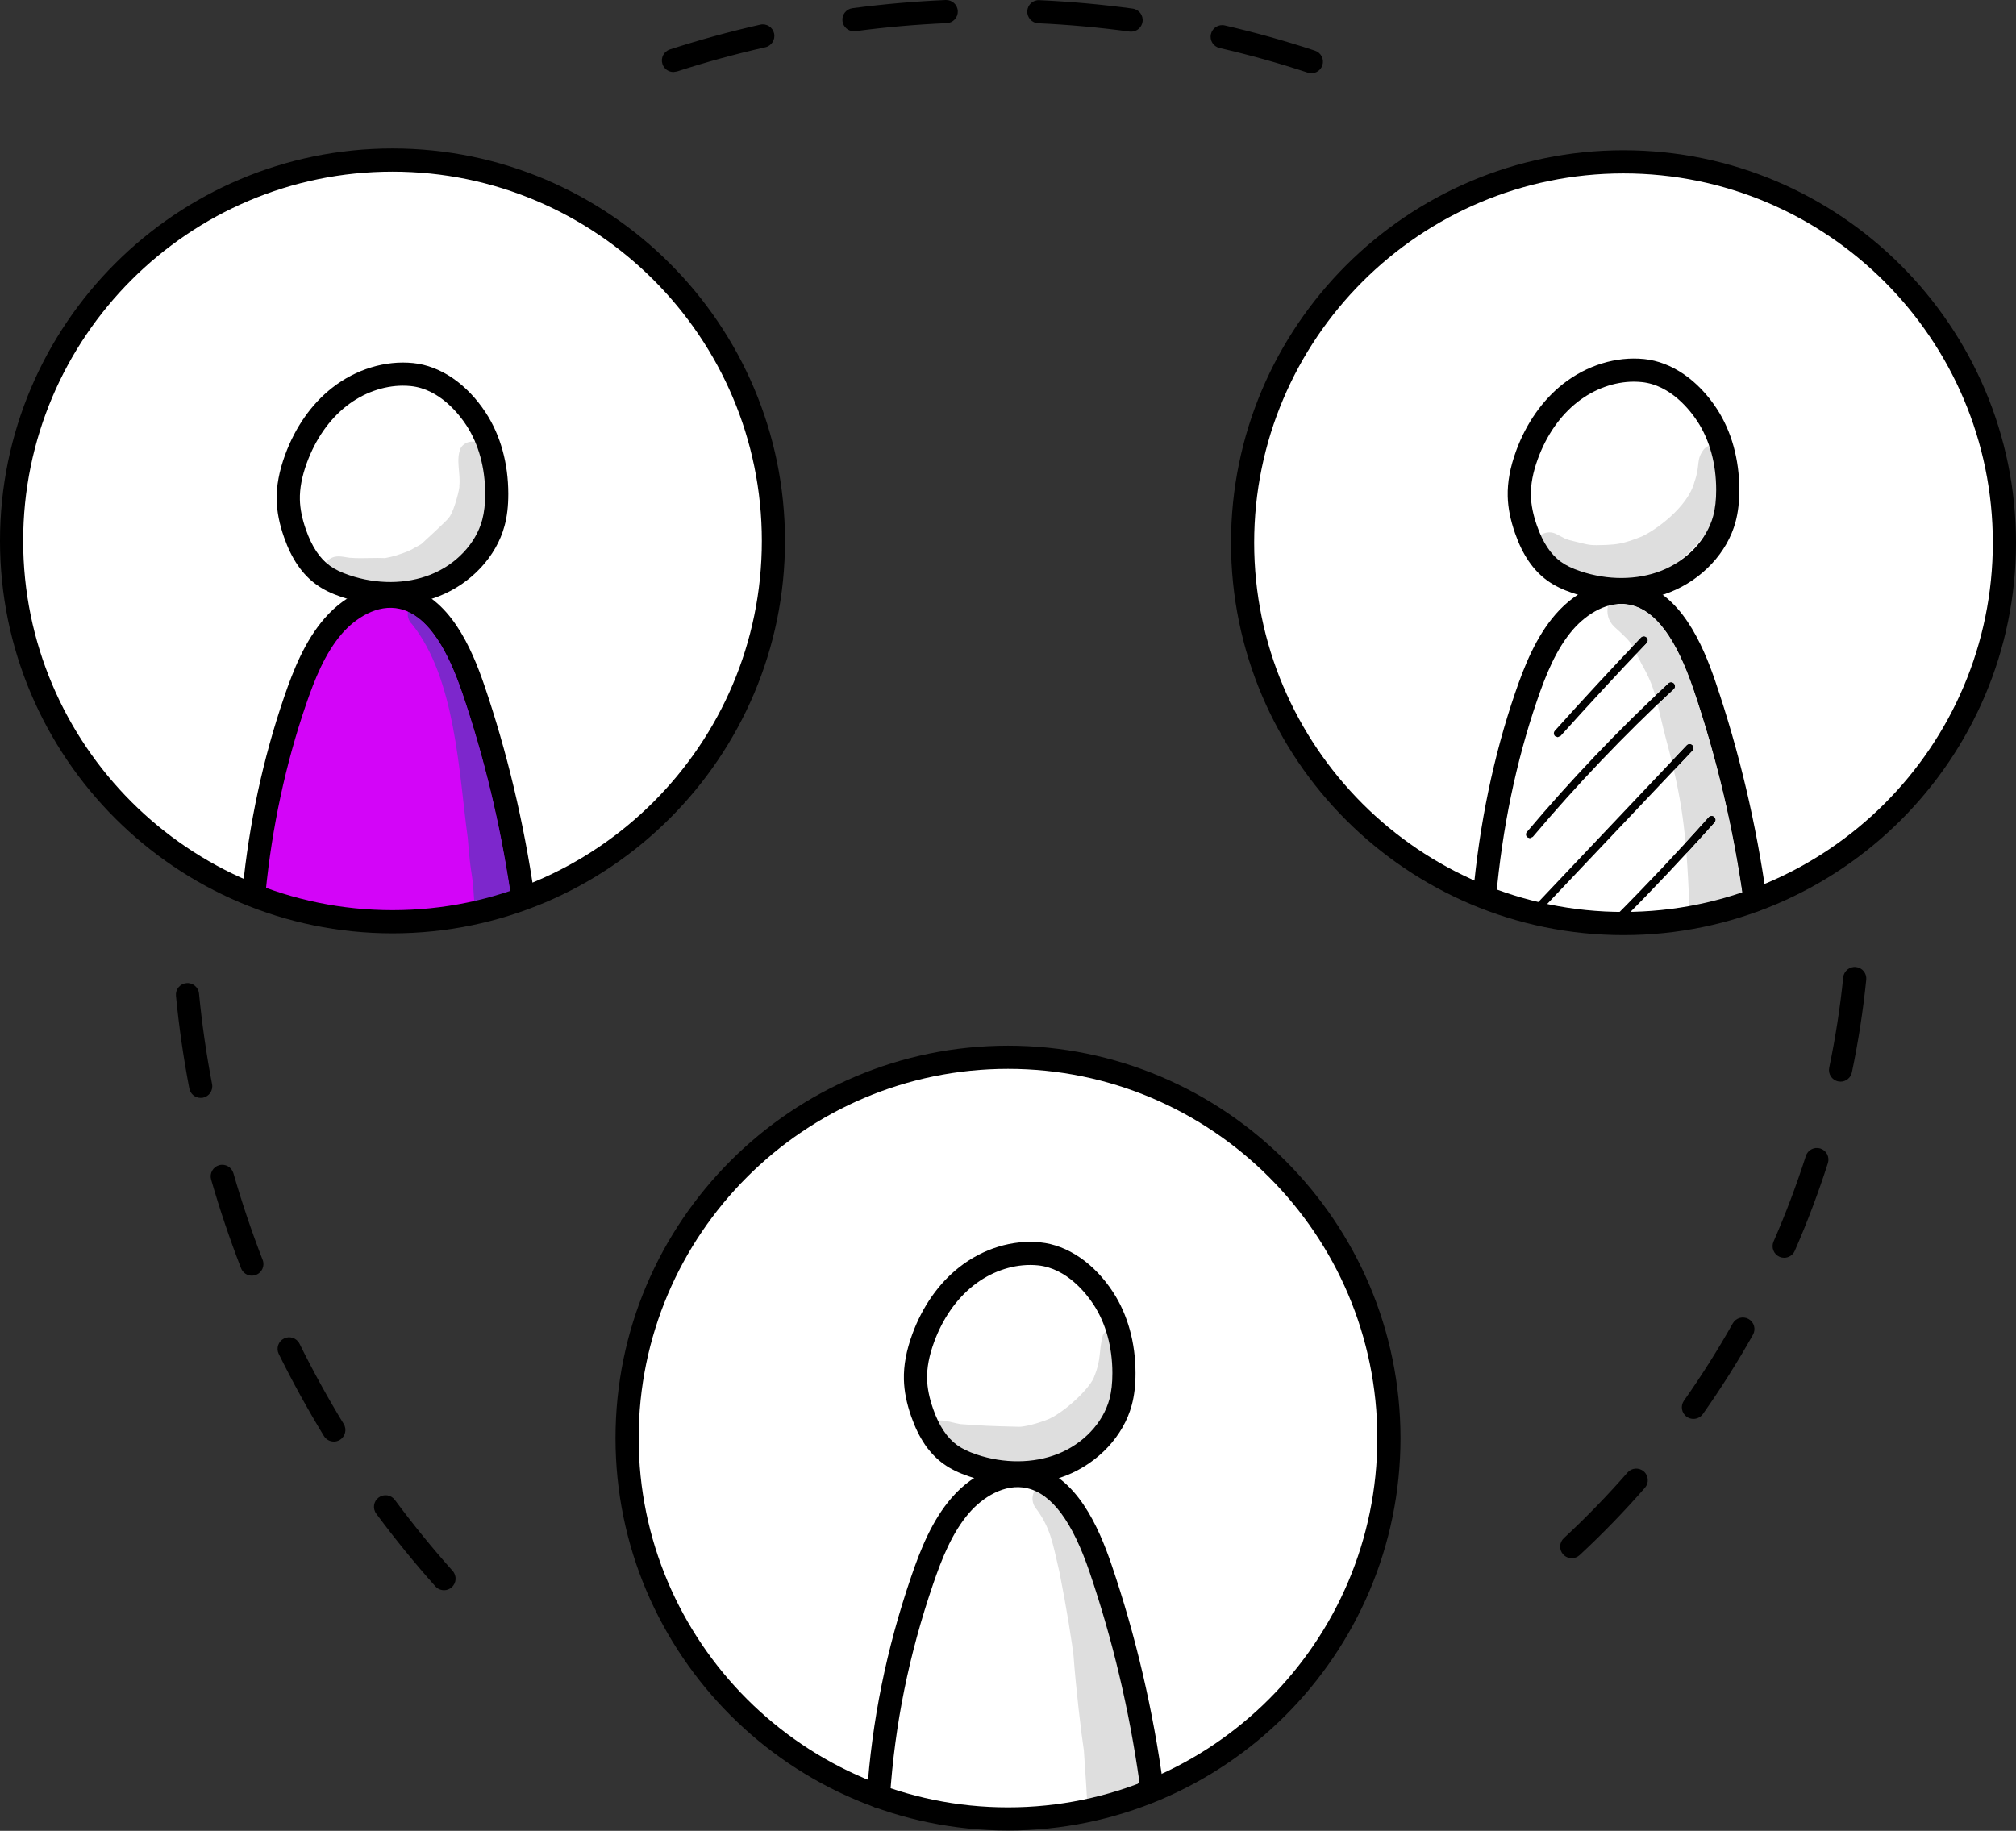 <svg fill="none" height="109" viewBox="0 0 120 109" width="120" xmlns="http://www.w3.org/2000/svg"><rect x="0" y="0" width="120" height="109" fill="#333333" stroke="none"/><path d="m37.521 85.39c0-12.778 9.97-22.676 22.268-22.676s22.267 9.898 22.267 22.676c0 12.777-9.969 23.133-22.267 23.133s-22.268-10.357-22.268-23.133z" fill="#fff"/><path d="m60.189 87.428c-.509 0-1.019-.036-1.519-.082-.662-.012-1.624-.534-3.01-.845-1.021-.256-.919-1.84.132-1.933.048-.005.096-.006.143-.006.41 0 .82.154 1.227.221 1.478.103 1.65.114 3.411.157.024.002.049.003.075.003.547 0 1.663-.392 1.862-.5 1.028-.505 2.466-1.91 2.638-2.531.419-1.047.228-1.359.497-2.429.127-.232.373-.346.617-.346.276 0 .55.146.65.431.179 1.077-.227 2.403-.531 3.45-.726 1.545-1.896 3.005-3.396 3.853-.874.429-1.833.557-2.796.557z" fill="#dedede"/><path d="m64.754 107.968c0-.008-.001-.015-.001-.021.071-.017.143-.034.214-.053-.071.025-.142.049-.214.074z" fill="#dedede"/><path d="m64.753 107.946c-.075-1.245-.144-2.492-.237-3.736-.156-1.003-.478-3.744-.616-5.647.017.131.035.26.052.39-.147-1.229-.459-3.191-.888-5.348-.423-1.826-.541-2.679-1.458-3.879-.441-.694.174-1.582.902-1.582.133 0 .271.03.406.096.367.118.534.508.775.781.208.273.387.566.53.879 1.167 2.951 1.957 6.047 2.777 9.111.654 2.454 1.181 6.509 1.259 7.499l.023.176c-.171.063-.339.137-.509.201-.365.137-.73.268-1.096.4-.568.206-1.134.41-1.704.607-.071.018-.143.035-.214.052z" fill="#dedede"/><path d="m52.288 107.635-.047-.001c-.38-.025-.667-.355-.642-.735.297-4.449 1.16-8.715 2.642-13.043.562-1.641 1.243-3.345 2.407-4.688 1.342-1.55 3.181-2.284 4.793-1.913 2.637.605 3.962 3.667 4.728 5.919 1.437 4.22 2.475 8.666 3.086 13.216.043.323-.146.632-.454.741l-.264.095c-.36.12-.751-.073-.873-.435-.085-.251-.016-.519.158-.698-.606-4.292-1.6-8.488-2.958-12.475-1.035-3.039-2.256-4.681-3.731-5.019-1.336-.307-2.655.559-3.444 1.472-1.01 1.165-1.627 2.721-2.144 4.231-1.442 4.212-2.283 8.363-2.571 12.688-.025.364-.328.644-.687.644z" fill="#000"/><path d="m61.319 75.31c-1.164 0-2.368.431-3.366 1.215-1.025.805-1.837 1.972-2.352 3.374-.297.813-.433 1.531-.417 2.197.013.547.131 1.13.361 1.787.354 1.012.824 1.717 1.434 2.156.299.213.664.39 1.155.556 1.622.547 3.378.537 4.817-.031 1.523-.6 2.705-1.851 3.086-3.266.12-.446.177-.955.176-1.556-.003-1.545-.388-2.95-1.114-4.065-.421-.646-1.588-2.168-3.314-2.344-.154-.015-.309-.024-.465-.024zm-.757 13.065c-.957 0-1.934-.158-2.87-.473-.624-.21-1.106-.446-1.519-.742-.848-.609-1.48-1.532-1.931-2.821-.278-.793-.421-1.515-.438-2.207-.021-.844.144-1.729.501-2.706.602-1.643 1.569-3.021 2.795-3.984 1.409-1.107 3.166-1.647 4.822-1.478h.001c1.632.165 3.21 1.246 4.329 2.962.873 1.339 1.335 3.005 1.338 4.816.001.722-.072 1.35-.225 1.916-.491 1.827-1.99 3.433-3.911 4.191-.893.35-1.881.527-2.893.527z" fill="#000"/><path d="m60 63.633c-12.122 0-21.984 9.862-21.984 21.984 0 12.121 9.862 21.984 21.984 21.984s21.984-9.863 21.984-21.984c0-12.122-9.862-21.984-21.984-21.984zm0 45.346c-12.883 0-23.363-10.48-23.363-23.361 0-12.883 10.48-23.364 23.363-23.364s23.363 10.48 23.363 23.364c0 12.882-10.48 23.361-23.363 23.361z" fill="#000"/><path d="m74.468 32.081c0-12.777 9.872-22.444 22.17-22.444 12.297 0 22.365 9.668 22.365 22.444 0 12.777-9.97 23.135-22.268 23.135-12.298 0-22.268-10.358-22.268-23.135z" fill="#fff"/><path d="m104.473 54.27c-.339 0-.635-.25-.682-.595-.602-4.339-1.607-8.594-2.986-12.645-1.035-3.038-2.256-4.681-3.731-5.02-1.34-.307-2.653.56-3.443 1.472-1.011 1.167-1.628 2.724-2.145 4.233-1.243 3.63-2.062 7.575-2.434 11.719-.034.379-.378.658-.749.625-.379-.034-.659-.369-.625-.749.382-4.254 1.224-8.306 2.503-12.043.562-1.64 1.242-3.343 2.407-4.689 1.343-1.55 3.179-2.284 4.794-1.912 2.635.604 3.961 3.667 4.727 5.918 1.408 4.134 2.433 8.474 3.046 12.9.053.377-.21.725-.587.777z" fill="#000"/><path d="m92.721 43.889-.153-.059c-.094-.085-.102-.23-.017-.325 1.678-1.868 3.402-3.734 5.127-5.542.088-.091.234-.094.325-.008.092.088.095.233.008.325-1.722 1.806-3.443 3.667-5.117 5.532z" fill="#000"/><path d="m91.063 49.905-.148-.054c-.097-.082-.11-.227-.027-.323 2.617-3.104 5.452-6.079 8.424-8.841.093-.087.239-.082.325.012.087.093.082.238-.011.325-2.961 2.75-5.782 5.71-8.388 8.8z" fill="#000"/><path d="m91.383 54.463-.158-.063c-.092-.087-.096-.234-.009-.325l9.186-9.701c.087-.091.232-.096.325-.008.092.087.095.232.009.324l-9.186 9.702z" fill="#000"/><path d="m96.271 54.985-.162-.066c-.09-.09-.09-.235-.001-.326 1.912-1.917 3.796-3.915 5.601-5.936.085-.095.23-.103.325-.019.094.085.102.23.018.324-1.81 2.028-3.701 4.032-5.618 5.956z" fill="#000"/><path d="m95.257 34.773c-1.133-.159-2.302-.636-3.478-1.43-.667-.362-.523-1.441.211-1.617.076-.021.155-.032.234-.032.157 0 .313.041.448.12.592.304.428.235.744.343.983.231 1.08.3 1.618.3.151 0 .336-.005.584-.014.589-.037.961-.043 2.101-.5.766-.343 2.744-1.721 3.141-3.253.372-1.056.063-1.283.565-1.949.184-.191.445-.287.703-.287.259 0 .518.095.702.287.356.324.3.813.229 1.244-.102 1.083-.473 2.129-1.008 3.073-1.349 2.01-2.925 3.215-4.628 3.62-.013-.004-.025-.006-.038-.009-.278-.064-.562-.095-.849-.095-.424 0-.854.068-1.278.199z" fill="#dedede"/><path d="m96.098 34.831c-.278 0-.559-.019-.842-.059.424-.131.855-.199 1.278-.199.287 0 .571.031.849.095.013.003.025.005.038.009-.434.103-.875.155-1.323.154z" fill="#000"/><path d="m100.652 54.638-.016-.199c-.026-.168-.049-.337-.075-.504-.055-1.195-.106-2.204-.178-3.134.563-.609 1.12-1.223 1.669-1.838.084-.094.076-.239-.018-.324-.044-.039-.099-.058-.153-.058-.063 0-.126.025-.172.077-.454.509-.914 1.016-1.379 1.522-.132-1.446-.331-2.743-.696-4.327l1.102-1.163c.087-.092.083-.237-.009-.324-.044-.043-.101-.063-.158-.063-.06 0-.121.024-.166.071l-.895.946c-.105-.431-.222-.884-.353-1.368-.22-.845-.356-1.477-.491-2.023.319-.304.64-.606.962-.905.092-.087.098-.232.011-.325-.045-.049-.107-.073-.168-.073-.056 0-.112.02-.157.062-.262.243-.522.489-.782.735-.176-.611-.392-1.155-.799-1.859-.137-.265-.24-.474-.325-.645.202-.213.404-.425.606-.637.087-.092.084-.237-.008-.325-.044-.042-.101-.062-.158-.062-.061 0-.121.024-.167.071-.166.174-.331.348-.497.523-.209-.366-.397-.543-1.093-1.173-.376-.361-.47-.823-.376-1.244.261-.077.53-.12.803-.12.186 0 .373.021.56.063 1.475.339 2.695 1.981 3.731 5.02 1.379 4.05 2.384 8.305 2.986 12.645.011.075.032.147.065.211-.095.047-.19.094-.284.14-.62.168-1.241.33-1.866.474-.352.043-.704.091-1.055.137z" fill="#dedede"/><g fill="#000"><path d="m103.857 53.886c-.033-.064-.054-.136-.065-.211-.602-4.339-1.607-8.594-2.986-12.645-1.036-3.038-2.256-4.681-3.731-5.02-.187-.043-.375-.063-.56-.063-.272 0-.542.043-.803.12.139-.621.687-1.156 1.344-1.156.181 0 .37.04.561.13 1.271.7 2.08 2.011 2.704 3.285 2.104 3.799 2.622 8.203 3.396 12.408.215.977.43 1.952.561 2.941-.14.069-.281.139-.421.209z"/><path d="m97.405 38.917c-.089-.176-.157-.314-.224-.431.166-.175.331-.349.497-.523.045-.047.106-.071.167-.071.057 0 .114.021.158.062.092.088.095.233.008.325-.202.212-.404.424-.606.637z"/><path d="m98.663 41.929c-.043-.176-.088-.344-.134-.507.26-.246.52-.491.782-.735.044-.042.101-.062.157-.062.062 0 .123.025.168.073.087.093.082.238-.011.325-.322.3-.643.601-.962.905z"/><path d="m99.635 45.852c-.041-.174-.082-.351-.127-.533l.895-.946c.045-.047.106-.071.167-.071.057 0 .113.021.157.063.092.087.096.232.009.324z"/><path d="m100.383 50.801c-.017-.211-.034-.418-.053-.622.464-.505.924-1.013 1.379-1.522.046-.052.108-.077.172-.077.054 0 .108.019.152.058.095.085.103.23.019.324-.55.616-1.106 1.229-1.669 1.838z"/><path d="m97.258 22.723c-1.163 0-2.367.431-3.364 1.215-1.026.805-1.838 1.971-2.353 3.375-.297.812-.433 1.531-.416 2.197.013.547.13 1.13.36 1.786.354 1.013.824 1.719 1.435 2.157.298.214.664.391 1.154.555 1.621.548 3.377.537 4.817-.03 1.523-.6 2.705-1.852 3.086-3.265.119-.447.177-.956.176-1.557-.003-1.545-.387-2.951-1.113-4.064-.422-.646-1.589-2.17-3.315-2.344-.154-.016-.31-.024-.466-.024zm-.756 13.064c-.957 0-1.934-.158-2.87-.473-.623-.21-1.106-.446-1.518-.741-.848-.61-1.481-1.532-1.931-2.822-.278-.793-.421-1.515-.438-2.207-.02-.843.144-1.728.501-2.705.603-1.644 1.569-3.022 2.796-3.985 1.409-1.107 3.163-1.646 4.822-1.478 1.632.166 3.21 1.245 4.33 2.963.871 1.337 1.334 3.002 1.337 4.814 0 .725-.073 1.351-.224 1.916-.491 1.828-1.99 3.434-3.912 4.191-.892.352-1.882.528-2.893.528z"/><path d="m96.637 10.324c-12.122 0-21.984 9.863-21.984 21.985s9.862 21.983 21.984 21.983c12.122 0 21.984-9.861 21.984-21.983s-9.862-21.985-21.984-21.985zm0 45.348c-12.883 0-23.363-10.48-23.363-23.363s10.48-23.363 23.363-23.363c12.883 0 23.363 10.48 23.363 23.363s-10.48 23.363-23.363 23.363z"/></g><path d="m.648 32.081c0-12.777 10.237-23.134 22.864-23.134 12.627 0 22.864 10.357 22.864 23.134s-10.237 23.135-22.864 23.135c-12.627 0-22.864-10.358-22.864-23.135z" fill="#fff"/><path d="m23.996 54.783c1.644.002 3.267-.21 4.85-.649.641-.176 1.274-.388 1.887-.647-.686-4.445-1.729-8.804-3.088-13.063-.639-1.999-1.648-4.265-3.695-4.732-1.369-.31-2.82.348-3.792 1.359-.973 1.014-1.551 2.334-2.055 3.646-1.523 3.966-2.523 8.128-3.005 12.349 2.801 1.09 5.921 1.733 8.898 1.737z" fill="#d305f8"/><path d="m31.026 54.052c-.261 0-.51-.148-.627-.401-.081-.178-.081-.375-.014-.544-.615-4.099-1.574-8.08-2.854-11.839-1.034-3.038-2.256-4.679-3.731-5.018-1.333-.307-2.652.558-3.443 1.472-1.011 1.167-1.628 2.723-2.145 4.231-1.213 3.547-2.022 7.306-2.402 11.171-.037.379-.379.653-.753.619-.38-.037-.657-.375-.619-.754.39-3.972 1.222-7.834 2.471-11.482.561-1.64 1.242-3.344 2.407-4.689 1.342-1.548 3.178-2.283 4.793-1.913 2.638.606 3.962 3.668 4.729 5.919 1.339 3.933 2.334 8.104 2.958 12.396.043.299-.112.591-.386.721l-.095.046c-.094.043-.192.064-.289.064z" fill="#000"/><path d="m21.023 35.419c-.377-.085-.752-.187-1.123-.278-.857-.206-1.018-1.464-.246-1.882.159-.102.329-.135.501-.135.19 0 .385.04.577.071l.071.01c.224.019.448.025.672.025.17 0 .34-.004.51-.007.169-.003.339-.006.509-.006.134 0 .268.002.402.008l.052-.005c.21-.037.417-.089.622-.148.789-.277.577-.154 1.502-.676.518-.476 1.037-.95 1.536-1.446l.092-.106c.061-.084.159-.217.219-.291-.037.043-.125.163-.132.163-.003 0 .003-.012.021-.042.212-.276.577-1.619.533-1.75.085-.737-.219-1.534.073-2.234.148-.27.434-.403.719-.403.321 0 .642.169.758.502.835 2.328.109 6.054-2.733 7.511-.478.279-.975.552-1.49.776-.18-.07-.367-.128-.561-.172-.276-.063-.559-.094-.846-.094-.748 0-1.515.212-2.238.609z" fill="#dedede"/><path d="m22.439 35.605c-.476 0-.948-.079-1.416-.184.723-.397 1.491-.609 2.238-.609.287 0 .57.031.846.094.195.044.381.102.561.172-.601.262-1.227.455-1.879.511-.117.011-.234.015-.351.015z" fill="#000"/><path d="m28.847 54.134c.521-.144 1.037-.31 1.542-.508 0 .001.001.002.001.003-.505.196-1.022.361-1.543.505z" fill="#dedede"/><path d="m28.268 54.273c-.015-.292-.033-.586-.059-.877-.088-1.561-.187-1.141-.367-3.515-.527-3.83-.715-9.475-3.316-12.721-.219-.206-.288-.486-.245-.75 1.263.558 2.331 2.156 3.25 4.858 1.28 3.759 2.239 7.74 2.854 11.839-.064.162-.068.348.004.52-.505.197-1.021.364-1.542.508-.192.053-.386.093-.578.139z" fill="#7d27cc"/><g fill="#000"><path d="m30.389 53.629c0-.001-.001-.002-.001-.003-.071-.172-.068-.357-.004-.519-.615-4.099-1.574-8.08-2.854-11.839-.92-2.702-1.988-4.299-3.25-4.858.065-.407.396-.776.852-.776h.025.024c.333 0 .603.216.79.476.352.431.671.89.917 1.389.927 1.788 1.447 3.744 2.03 5.662.698 2.207 1.281 4.441 1.78 6.7.239 1.063.464 2.247.651 3.34-.109.058-.216.111-.324.161-.21.095-.422.184-.636.267z"/><path d="m23.985 22.961c-1.163 0-2.367.43-3.365 1.214-1.025.805-1.837 1.972-2.352 3.375-.297.812-.433 1.532-.417 2.198.013.546.13 1.13.36 1.785.354 1.013.824 1.718 1.435 2.157.298.214.665.391 1.155.556 1.621.548 3.377.537 4.816-.031 1.524-.599 2.706-1.851 3.087-3.265.119-.445.176-.953.176-1.556-.003-1.546-.388-2.952-1.114-4.066-.421-.646-1.588-2.168-3.315-2.344-.154-.015-.309-.023-.465-.023zm-.757 13.064c-.957 0-1.933-.158-2.87-.474-.623-.21-1.105-.445-1.517-.742-.849-.609-1.481-1.531-1.933-2.821-.278-.792-.421-1.514-.438-2.207-.02-.843.144-1.728.502-2.704.603-1.645 1.569-3.023 2.795-3.986 1.411-1.108 3.172-1.645 4.822-1.477 1.633.165 3.211 1.245 4.33 2.962.872 1.339 1.334 3.004 1.337 4.816.002.726-.071 1.353-.224 1.916-.491 1.827-1.99 3.434-3.911 4.191-.893.35-1.882.528-2.894.528z"/><path d="m23.363 10.219c-12.122 0-21.984 9.861-21.984 21.983 0 12.123 9.862 21.984 21.984 21.984s21.984-9.861 21.984-21.984c0-12.122-9.862-21.983-21.984-21.983zm0 45.347c-12.883 0-23.363-10.481-23.363-23.364 0-12.882 10.48-23.363 23.363-23.363s23.363 10.481 23.363 23.363c0 12.883-10.48 23.364-23.363 23.364z"/><path d="m11.945 65.362c-.324 0-.613-.229-.676-.559-.35-1.828-.618-3.685-.796-5.52-.037-.379.241-.716.62-.752.371-.042.716.24.752.619.174 1.793.435 3.608.778 5.394.071.375-.174.735-.548.808zm3.047 10.585c-.276 0-.538-.167-.643-.44-.671-1.728-1.271-3.506-1.782-5.283-.106-.364.106-.747.471-.853.365-.104.748.107.854.473.5 1.737 1.086 3.475 1.742 5.165.138.356-.039.754-.394.891-.082.032-.166.047-.249.047zm4.879 9.877c-.233 0-.459-.118-.589-.33-.962-1.577-1.867-3.221-2.688-4.884-.169-.341-.029-.755.312-.923.339-.169.755-.028.923.313.804 1.627 1.688 3.233 2.63 4.776.198.325.095.75-.23.948-.112.069-.235.102-.358.102zm6.559 8.849c-.19 0-.378-.078-.515-.231-1.228-1.376-2.412-2.83-3.519-4.325-.227-.306-.163-.737.144-.963.305-.227.737-.164.963.143 1.083 1.46 2.24 2.883 3.441 4.227.253.283.229.72-.055.974-.131.117-.295.176-.459.176z"/><path d="m50.83 1.861c-.34 0-.636-.253-.682-.6-.051-.377.215-.723.593-.774 1.834-.243 3.702-.406 5.553-.487.38-.013.702.28.718.659.016.381-.279.702-.659.719-1.81.078-3.638.238-5.431.477zm16.497.023-.093-.006c-1.791-.243-3.619-.409-5.43-.493-.38-.016-.674-.339-.657-.72.017-.381.337-.679.721-.656 1.852.084 3.72.254 5.552.502.378.052.641.399.59.777-.047.346-.343.596-.682.596zm-27.241 2.403c-.29 0-.561-.186-.655-.477-.118-.362.082-.751.444-.868 1.756-.568 3.564-1.065 5.377-1.474.376-.086.74.149.825.52.083.372-.15.741-.52.825-1.772.4-3.541.884-5.257 1.44zm37.973.071-.216-.034c-1.711-.566-3.477-1.059-5.248-1.467-.371-.086-.603-.455-.517-.826.085-.37.454-.605.826-.517 1.814.418 3.62.922 5.371 1.502.362.119.557.509.438.871-.096.29-.365.472-.654.472z"/><path d="m109.558 64.394-.143-.015c-.372-.078-.611-.443-.533-.816.372-1.779.652-3.588.834-5.376.038-.379.384-.657.755-.616.378.038.654.376.616.755-.185 1.835-.473 3.693-.856 5.52-.068.324-.355.548-.673.548zm-3.358 10.486c-.092 0-.185-.017-.276-.057-.348-.152-.507-.558-.356-.907.726-1.662 1.372-3.375 1.922-5.092.116-.363.505-.562.867-.447.362.117.562.504.447.867-.565 1.762-1.228 3.52-1.972 5.223-.113.26-.366.413-.632.413zm-5.402 9.595c-.137 0-.276-.041-.397-.126-.311-.22-.385-.649-.166-.96 1.041-1.476 2.018-3.024 2.906-4.602.188-.331.608-.448.939-.262.332.186.45.607.263.938-.911 1.619-1.913 3.207-2.981 4.72-.134.19-.348.291-.564.291zm-7.242 8.293c-.185 0-.37-.074-.505-.221-.26-.28-.242-.715.036-.974 1.321-1.225 2.595-2.538 3.788-3.906.249-.286.684-.315.972-.065.287.25.316.686.066.972-1.225 1.403-2.533 2.752-3.888 4.01-.132.123-.3.184-.469.184z"/></g></svg>